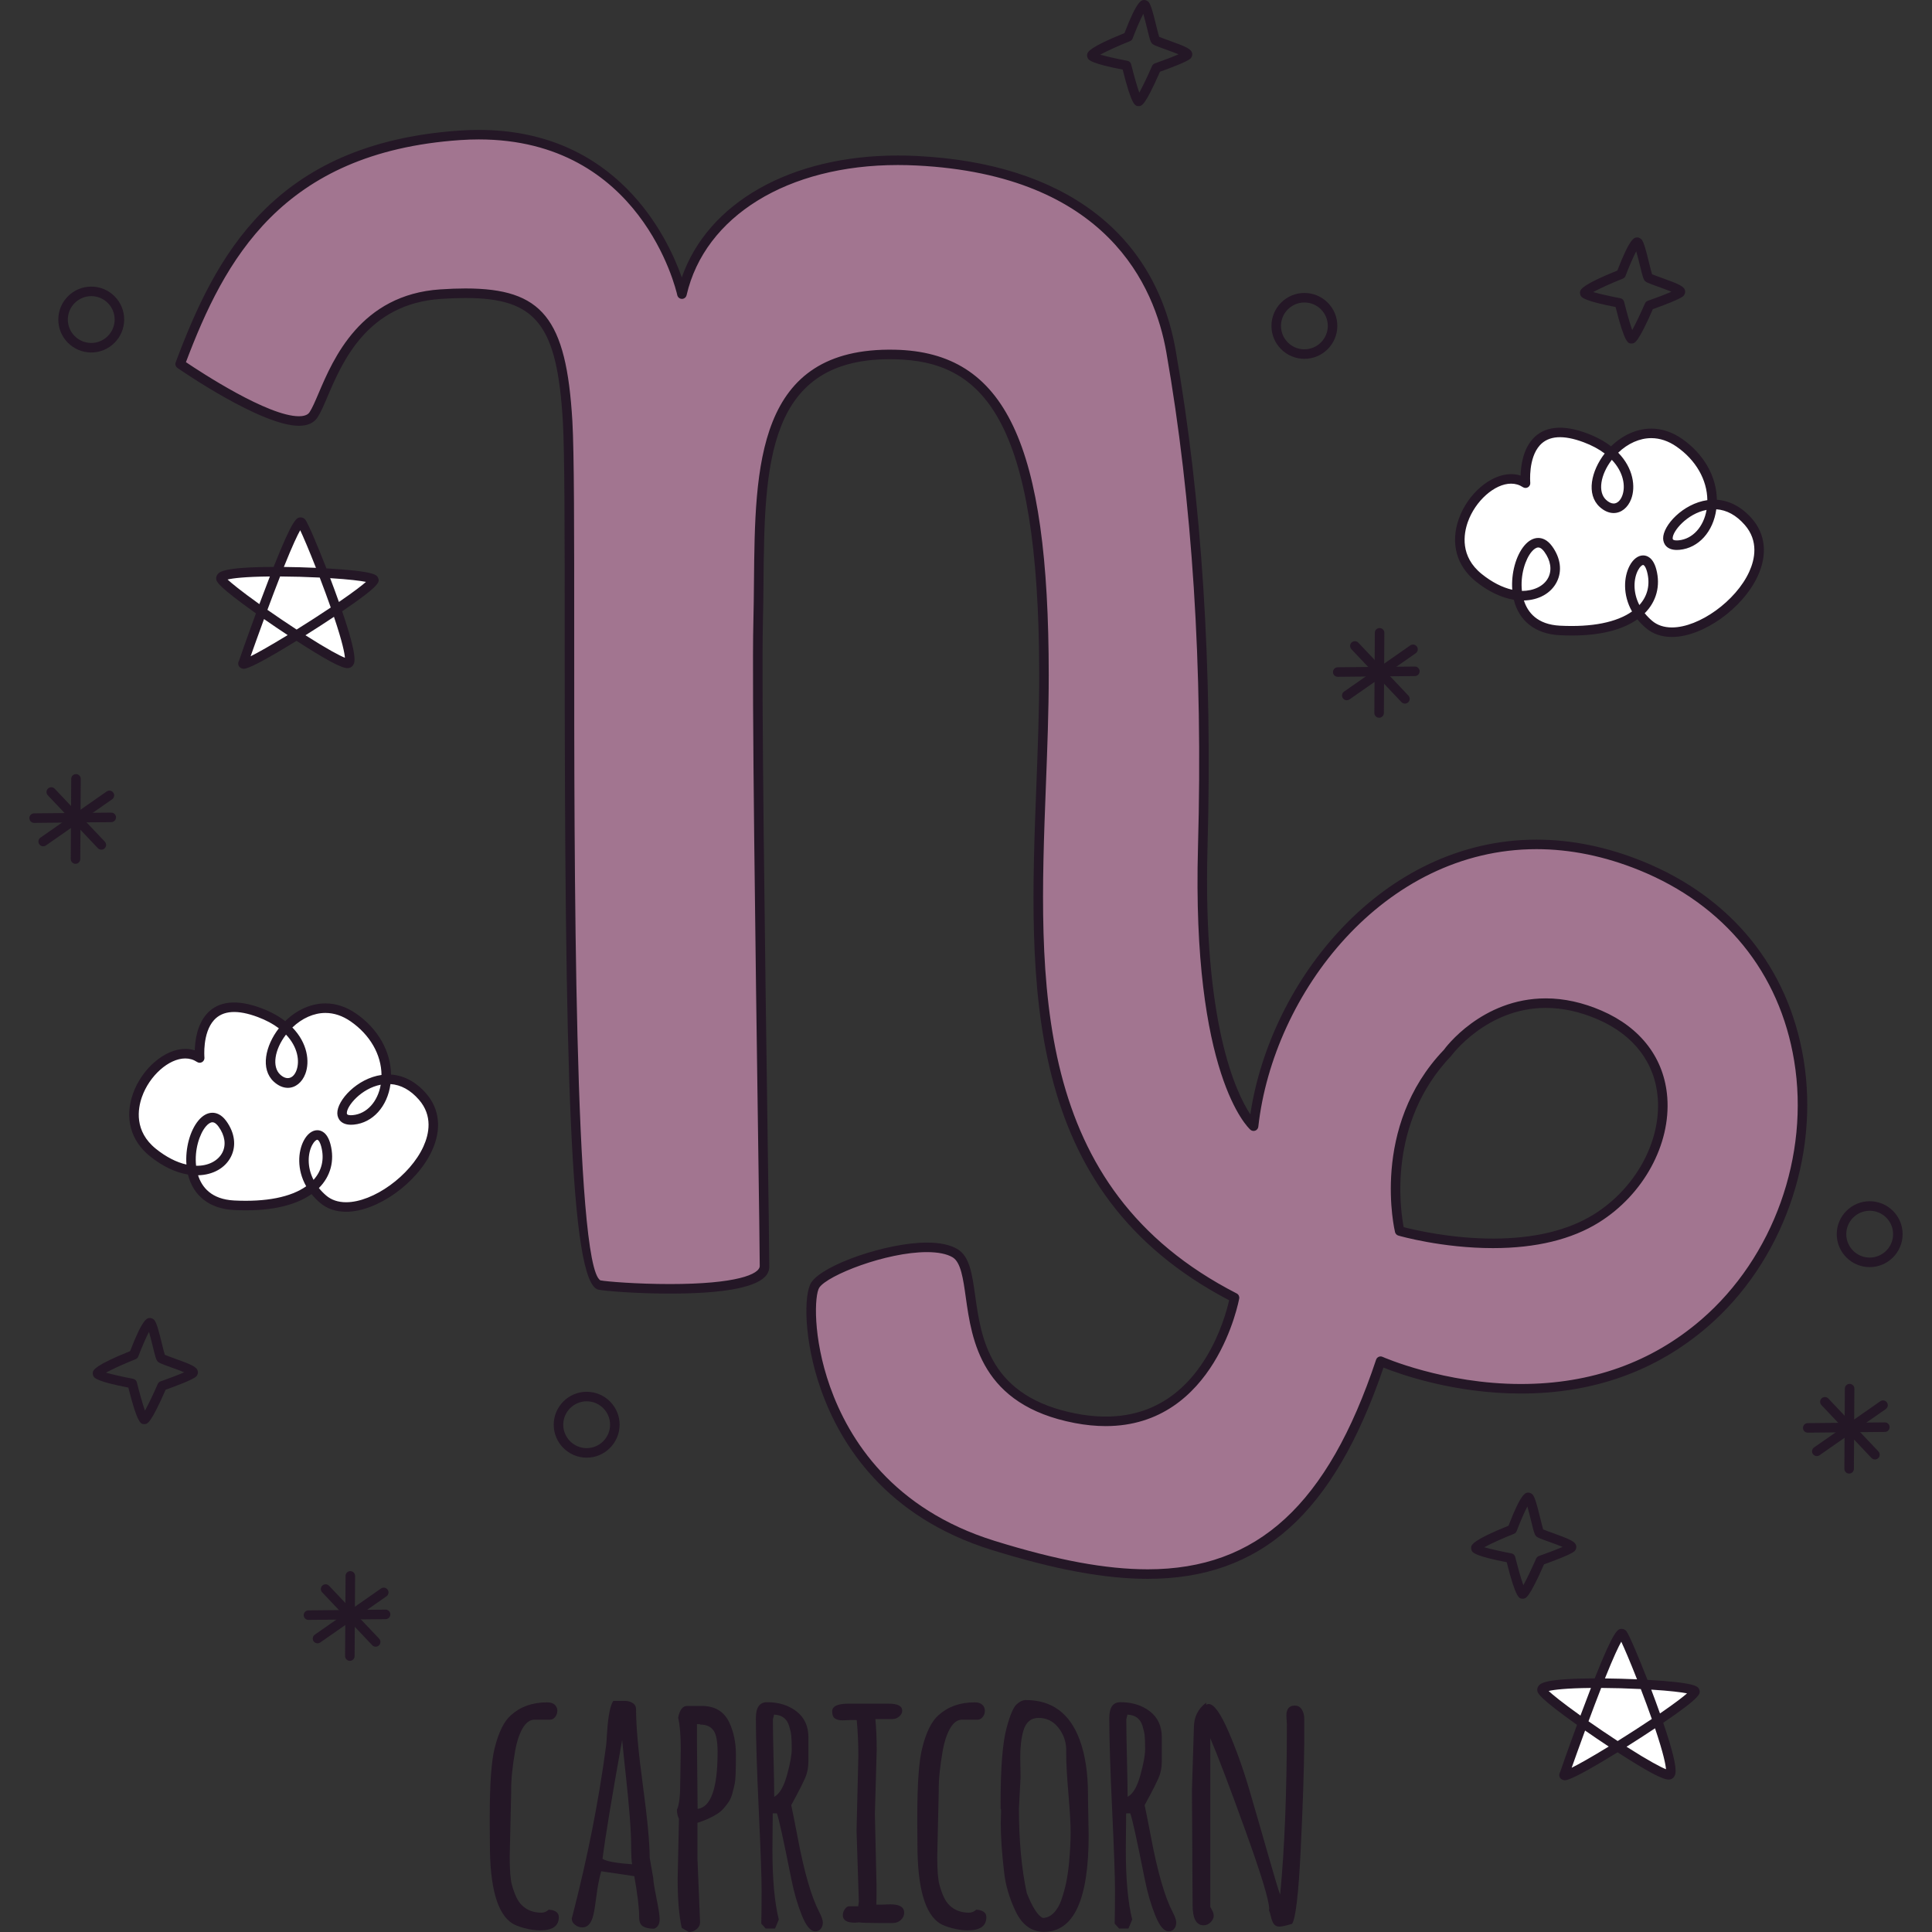 <?xml version="1.0" encoding="UTF-8"?>
<!-- Generator: Adobe Illustrator 25.2.3, SVG Export Plug-In . SVG Version: 6.00 Build 0)  -->
<svg xmlns="http://www.w3.org/2000/svg" xmlns:xlink="http://www.w3.org/1999/xlink" version="1.1" id="Capa_1" x="0px" y="0px" viewBox="0 0 512 512" style="enable-background:new 0 0 512 512;" xml:space="preserve" width="512" height="512">
<rect x="0" y="0" width="512" height="512" fill="#333333" stroke="none"/>
<g>
	<g>
		<path style="fill:#241726;" d="M129.829,488.837l-0.042-5.205v-2.128c0-8.731,0.431-14.804,1.299-18.216    c1.043-4.224,2.488-7.143,4.34-8.763c2.515-2.256,5.696-3.383,9.542-3.383c0.925,0,1.613,0.217,2.061,0.648    c0.446,0.434,0.671,0.957,0.671,1.563s-0.18,1.149-0.542,1.627c-0.36,0.476-0.816,0.73-1.366,0.757h-4.165    c-1.213,0-2.271,0.782-3.166,2.342c-0.868,1.563-1.504,3.472-1.908,5.728c-0.752,4.28-1.114,7.821-1.085,10.627v0.434    l-0.39,17.134c0,3.615,0.195,6.115,0.584,7.503c0.392,1.388,0.796,2.51,1.216,3.363c0.419,0.853,0.917,1.553,1.497,2.103    c1.329,1.272,3.035,1.908,5.119,1.908c0.693,0,1.329-0.259,1.908-0.779c0.693,0,1.314,0.158,1.864,0.476    c0.55,0.318,0.826,0.811,0.826,1.474c0,2.342-1.635,3.514-4.902,3.514c-1.331,0-2.727-0.195-4.187-0.584    c-1.46-0.392-2.552-0.819-3.274-1.28C131.796,507.157,129.829,500.202,129.829,488.837z"/>
		<path style="fill:#241726;" d="M172.167,492.262l0.954,5.466c0,0.722,0.281,2.488,0.846,5.291    c0.565,2.806,0.846,4.643,0.846,5.511v0.086c0,1.302-0.493,2.14-1.474,2.515c-1.245,0-2.212-0.202-2.907-0.607    c-0.693-0.404-1.041-1.186-1.041-2.342c0-2.515-0.434-6.174-1.302-10.975l-8.763-1.302c-0.55,1.968-0.969,4.123-1.258,6.465    c-0.288,2.342-0.565,4.049-0.824,5.116c-0.52,2.199-1.489,3.299-2.907,3.299c-0.693,0-1.336-0.224-1.931-0.673    c-0.592-0.449-0.888-1.021-0.888-1.714l0.217-0.782c3.989-15.413,6.953-30.422,8.891-45.026c0.057-0.404,0.145-1.59,0.261-3.558    c0.288-4.337,0.838-7.099,1.647-8.285h2.993c0.809,0,1.519,0.19,2.125,0.565c0.607,0.377,0.912,0.939,0.912,1.691    c0,4.512,0.599,11.207,1.8,20.083C171.565,481.968,172.167,488.359,172.167,492.262z M167.524,494.042    c-0.173-0.868-0.259-2.379-0.259-4.534c0-2.153-0.123-4.828-0.37-8.023s-0.599-6.911-1.063-11.15    c-0.464-4.236-0.779-7.308-0.954-9.217c-2.69,14.893-4.423,25.392-5.205,31.492C160.684,493.276,163.303,493.754,167.524,494.042z    "/>
		<path style="fill:#241726;" d="M180.279,471.918l0.128-8.457c0-3.615-0.232-6.361-0.693-8.243    c0.404-2.081,1.198-3.122,2.384-3.122h3.906c3.412,0,5.812,1.415,7.2,4.251c1.216,2.515,1.822,5.407,1.822,8.674    c0,4.137-0.101,6.675-0.303,7.614c-0.202,0.939-0.419,1.83-0.651,2.668c-0.232,0.838-0.513,1.516-0.846,2.039    c-0.333,0.52-0.759,1.09-1.28,1.711c-0.52,0.624-1.114,1.151-1.778,1.585c-1.474,0.954-3.255,1.763-5.336,2.429v9.5l0.693,16.831    c0,0.722-0.303,1.336-0.91,1.842S183.314,512,182.533,512l-1.864-1.085c-0.722-3.267-1.085-7.619-1.085-13.056l0.348-15.832    c-0.348-0.782-0.52-1.504-0.52-2.17v-0.303C179.988,478.398,180.279,475.853,180.279,471.918z M184.702,461.942l0.173,17.309    v0.128c3.528-0.461,5.294-5.464,5.294-15.009c0-2.803-0.348-4.712-1.043-5.725c-0.752-1.07-1.908-1.605-3.469-1.605    c0-0.086-0.318-0.131-0.954-0.131V461.942z"/>
		<path style="fill:#241726;" d="M204.785,480.55l-0.086,9.631c0,7.838,0.565,14.01,1.691,18.522l-0.999,2.387h-2.471l-1.171-1.302    c0.057-2.66,0.086-5.646,0.086-8.958s-0.254-10.388-0.759-21.234c-0.505-10.844-0.759-18.941-0.759-24.292    c0-2.803,0.984-4.206,2.949-4.206c3.094,0,5.698,0.809,7.809,2.429c2.111,1.62,3.166,3.933,3.166,6.941v6.246    c0,1.709-0.318,3.262-0.954,4.665c-0.636,1.403-1.373,2.877-2.212,4.423c-0.838,1.548-1.302,2.407-1.388,2.582    c0.318,1.445,0.883,4.28,1.691,8.502c1.736,9.224,3.659,15.862,5.77,19.91c0.607,1.156,0.91,2.061,0.91,2.712    c0,0.648-0.18,1.198-0.54,1.647c-0.362,0.449-0.846,0.673-1.455,0.673c-1.243,0-2.436-1.425-3.578-4.273    c-1.144-2.848-2.061-6.009-2.754-9.478c-2.113-10.612-3.4-16.456-3.861-17.526H204.785z M205.133,454.394l-0.303,1.257    c0,2.429,0.057,5.937,0.173,10.519c0.116,4.586,0.173,7.917,0.173,10.001c1.388-0.722,2.51-2.611,3.363-5.661    c0.853-3.052,1.28-5.387,1.28-7.005c0-1.62-0.044-2.813-0.131-3.58c-0.086-0.767-0.274-1.613-0.565-2.537    C208.546,455.479,207.214,454.481,205.133,454.394z"/>
		<path style="fill:#241726;" d="M231.854,480.767l0.434,18.87v2.646l-0.042,2.473h1.171l2.559-0.086    c2.429,0,3.642,0.737,3.642,2.212c0,0.752-0.296,1.396-0.888,1.931c-0.594,0.535-1.28,0.804-2.061,0.804h-3.903    c-2.69,0-4.411-0.059-5.163-0.175c-0.464,0.059-0.824,0.086-1.085,0.086c-2.111,0-3.166-0.663-3.166-1.995    c0-0.55,0.173-1.07,0.52-1.561c0.348-0.493,0.695-0.752,1.041-0.782h2.517l0.173-1.171l-0.607-18.87l0.476-19.78    c0-3.383-0.143-6.564-0.434-9.542h-1.691l-2.039,0.086c-0.865,0-1.546-0.168-2.037-0.501c-0.493-0.33-0.737-0.959-0.737-1.886    c0-1.359,1.46-2.039,4.379-2.039h10.585c2.399,0,3.6,0.624,3.6,1.867c0,0.55-0.259,1.055-0.779,1.519    c-0.523,0.461-1.114,0.693-1.78,0.693h-4.554c0.232,2.429,0.348,5.178,0.348,8.243L231.854,480.767z"/>
		<path style="fill:#241726;" d="M243.132,488.837l-0.042-5.205v-2.128c0-8.731,0.431-14.804,1.299-18.216    c1.043-4.224,2.488-7.143,4.34-8.763c2.515-2.256,5.696-3.383,9.542-3.383c0.925,0,1.613,0.217,2.061,0.648    c0.446,0.434,0.671,0.957,0.671,1.563s-0.18,1.149-0.542,1.627c-0.36,0.476-0.816,0.73-1.366,0.757h-4.165    c-1.213,0-2.271,0.782-3.166,2.342c-0.868,1.563-1.504,3.472-1.908,5.728c-0.752,4.28-1.114,7.821-1.085,10.627v0.434    l-0.39,17.134c0,3.615,0.195,6.115,0.584,7.503c0.392,1.388,0.796,2.51,1.216,3.363c0.419,0.853,0.917,1.553,1.497,2.103    c1.329,1.272,3.035,1.908,5.119,1.908c0.693,0,1.329-0.259,1.908-0.779c0.693,0,1.314,0.158,1.864,0.476    c0.55,0.318,0.826,0.811,0.826,1.474c0,2.342-1.635,3.514-4.902,3.514c-1.331,0-2.727-0.195-4.187-0.584    c-1.46-0.392-2.552-0.819-3.274-1.28C245.099,507.157,243.132,500.202,243.132,488.837z"/>
		<path style="fill:#241726;" d="M265.212,483.154l0.086-3.383c0-0.288-0.042-0.434-0.131-0.434v-1.605    c0-9.31,0.535-15.933,1.605-19.868c0.897-3.324,1.765-5.378,2.604-6.159c0.838-0.779,1.662-1.171,2.473-1.171    c6.882,0,11.623,3.472,14.227,10.413c1.504,3.989,2.256,8.906,2.256,14.747v0.651l0.173,10.062    c0,17.035-3.948,25.552-11.843,25.552c-3.267,0-5.767-1.807-7.503-5.424c-1.65-3.469-2.66-6.882-3.038-10.235    C265.515,491.237,265.212,486.855,265.212,483.154z M270.461,471.008l-0.434,8.198c0,8.588,0.693,16.079,2.081,22.47    c1.474,3.731,2.877,5.927,4.209,6.593c1.068,0,2.039-0.434,2.905-1.302c0.868-0.865,1.556-2.029,2.061-3.491    c0.505-1.46,0.932-2.998,1.28-4.618c0.318-1.59,0.565-3.299,0.737-5.119c0.288-3.154,0.434-5.841,0.434-8.07    c0-2.227-0.195-5.639-0.584-10.238c-0.392-4.596-0.587-8.023-0.587-10.279v-1.561c-0.059-2.17-0.767-4.1-2.125-5.792    s-3.094-2.537-5.205-2.537c-2.024,0-3.371,1.142-4.034,3.427c-0.55,1.908-0.824,4.266-0.824,7.069L270.461,471.008z"/>
		<path style="fill:#241726;" d="M298.439,480.55l-0.089,9.631c0,7.838,0.565,14.01,1.694,18.522l-0.999,2.387h-2.473l-1.171-1.302    c0.059-2.66,0.086-5.646,0.086-8.958s-0.251-10.388-0.759-21.234c-0.505-10.844-0.757-18.941-0.757-24.292    c0-2.803,0.981-4.206,2.949-4.206c3.094,0,5.696,0.809,7.809,2.429c2.111,1.62,3.166,3.933,3.166,6.941v6.246    c0,1.709-0.318,3.262-0.954,4.665c-0.636,1.403-1.373,2.877-2.212,4.423c-0.841,1.548-1.302,2.407-1.388,2.582    c0.318,1.445,0.88,4.28,1.691,8.502c1.733,9.224,3.657,15.862,5.77,19.91c0.607,1.156,0.91,2.061,0.91,2.712    c0,0.648-0.18,1.198-0.542,1.647s-0.846,0.673-1.452,0.673c-1.245,0-2.436-1.425-3.58-4.273c-1.142-2.848-2.059-6.009-2.754-9.478    c-2.111-10.612-3.398-16.456-3.861-17.526H298.439z M298.785,454.394l-0.303,1.257c0,2.429,0.059,5.937,0.175,10.519    c0.113,4.586,0.173,7.917,0.173,10.001c1.388-0.722,2.508-2.611,3.361-5.661c0.853-3.052,1.28-5.387,1.28-7.005    c0-1.62-0.042-2.813-0.128-3.58c-0.089-0.767-0.276-1.613-0.565-2.537C302.197,455.479,300.868,454.481,298.785,454.394z"/>
		<path style="fill:#241726;" d="M315.877,474.349l0.52-16.572c0-2.747,1.085-4.929,3.255-6.549v0.562    c0.229-0.143,0.446-0.215,0.651-0.215c1.388,0,3.122,2.392,5.205,7.178c2.081,4.786,3.96,10.043,5.639,15.768    c1.677,5.725,3.346,11.502,5.01,17.329c1.662,5.829,2.695,9.249,3.102,10.26c1.184-12.407,1.778-27.428,1.778-45.07l-0.131-2.384    c0-1.765,0.737-2.648,2.212-2.648c0.838,0,1.47,0.348,1.889,1.043c0.419,0.693,0.629,1.504,0.629,2.429v6.724    c-0.059,6.968-0.37,16.273-0.932,27.914c-0.565,11.638-1.324,18.212-2.278,19.713c-1.62,0.493-2.739,0.74-3.363,0.74    c-0.621,0-1.097-0.212-1.43-0.631c-0.333-0.417-0.602-1.063-0.804-1.928c-0.202-0.868-0.375-1.447-0.52-1.736l0.044-0.39    c0-2.199-2.125-9.182-6.376-20.953c-4.251-11.769-7.33-19.866-9.239-24.292v44.723c0.057,0.116,0.173,0.321,0.345,0.609    c0.377,0.636,0.565,1.228,0.565,1.778c0,0.55-0.269,1.1-0.801,1.65c-0.538,0.547-1.166,0.824-1.889,0.824    c-1.938,0-2.905-1.807-2.905-5.422L315.877,474.349z"/>
	</g>
	<g>
		<g>
			<path style="fill:#A27590;" d="M434.889,229.44c-53.864-21.882-97.628,23.565-102.678,69.013c0,0-15.149-13.466-13.466-74.063     c1.683-60.597-3.631-103.947-8.417-131.293C304.438,59.434,276.665,44.284,243,42.601c-33.665-1.683-57.23,13.466-62.28,35.348     c0,0-10.099-45.447-58.913-42.081c-48.814,3.367-63.963,33.665-74.063,60.597c0,0,30.298,21.041,35.348,13.466     c3.962-5.942,8.417-30.298,33.665-31.982c25.249-1.683,31.981,5.05,33.665,33.665c1.726,29.346-2.656,226.706,8.416,228.92     c4.208,0.842,43.764,3.366,43.764-5.05c0-11.292-2.301-146.756-1.683-170.849c0.841-32.823-3.366-71.538,36.189-70.696     c28.658,0.61,39.556,24.407,39.556,85.003s-15.149,131.293,50.497,164.957c0,0-6.733,38.715-42.081,31.981     c-35.348-6.733-23.565-38.714-31.981-43.764c-8.417-5.05-33.665,3.366-37.031,8.416c-3.366,5.05-1.683,53.864,47.131,69.013     c48.814,15.149,82.478,11.783,102.677-48.814c0,0,48.814,21.882,85.845-10.099C488.753,318.652,488.753,251.323,434.889,229.44z      M423.107,322.86c-20.199,12.624-52.181,3.367-52.181,3.367s-6.733-26.932,12.624-47.131c0,0,15.149-21.04,40.398-10.099     C449.197,279.938,443.305,310.236,423.107,322.86z"/>
		</g>
		<g>
			<path style="fill:#241726;" d="M304.179,418.406c-11.388,0-24.529-2.431-41.356-7.653c-28.034-8.699-40.071-27.872-45.234-42.422     c-4.64-13.085-4.626-25.416-2.572-28.496c3.151-4.727,20.039-10.536,30.625-10.536c3.458,0,6.185,0.584,8.106,1.736     c3.22,1.933,3.869,6.544,4.69,12.383c1.593,11.32,3.774,26.824,26.878,31.225c14.926,2.843,26.576-2.263,34.321-14.949     c3.877-6.354,5.572-12.794,6.094-15.112c-55.189-28.873-53.1-83.641-51.077-136.613c0.367-9.609,0.747-19.545,0.747-29.024     c0-68.825-15.319-83.254-38.322-83.742c-34.174-0.745-34.452,28.333-34.746,59.107c-0.033,3.484-0.067,6.953-0.153,10.358     c-0.438,17.07,0.605,91.082,1.229,135.304c0.264,18.707,0.454,32.224,0.454,35.513c0,1.812,0,7.328-26.325,7.328     c-9.023,0-17.132-0.678-18.949-1.04c-7.567-1.514-8.949-59.47-8.944-173.069c0.001-27.233,0.001-48.744-0.485-57.016     c-1.511-25.683-7.063-32.717-25.824-32.717c-1.973,0-4.098,0.079-6.497,0.239C97.277,80.512,90.7,95.947,86.77,105.171     c-1.001,2.35-1.793,4.206-2.628,5.459c-0.976,1.465-2.635,2.207-4.926,2.207c-9.993,0-31.291-14.71-32.192-15.334     c-0.475-0.33-0.665-0.939-0.462-1.482c10.473-27.926,25.781-58.008,75.159-61.413c1.742-0.121,3.482-0.18,5.168-0.18     c36.501,0,49.974,28.262,53.796,39.093c6.877-19.77,28.803-32.31,57.264-32.31c1.677,0,3.383,0.044,5.114,0.131     c38.703,1.933,63.033,20.236,68.51,51.54c6.922,39.552,9.76,83.811,8.435,131.544c-1.294,46.609,7.517,65.114,11.34,70.891     c5.326-35.58,35.1-72.804,75.837-72.804c9.293,0,18.775,1.938,28.179,5.76c23.47,9.532,38.598,28.153,42.597,52.433     c4.287,26.025-5.69,53.848-25.415,70.883c-13.607,11.751-30.253,17.711-49.47,17.711h-0.001c-17.834,0-32.166-5.161-36.435-6.877     C353.445,401.127,334.142,418.406,304.179,418.406z M245.643,331.824c-10.812,0-26.33,6.12-28.524,9.411     c-1.261,1.891-1.812,13.105,2.852,26.25c4.968,14.008,16.567,32.466,43.603,40.856c16.577,5.146,29.48,7.54,40.606,7.54     c29.035,0,47.694-17.132,60.499-55.547c0.112-0.338,0.362-0.611,0.689-0.757s0.698-0.141,1.023,0.005     c0.161,0.072,16.315,7.192,36.683,7.192c18.595,0,34.685-5.75,47.822-17.095c19.075-16.476,28.72-43.389,24.573-68.563     c-3.851-23.38-18.431-41.315-41.055-50.507c-9.102-3.696-18.263-5.572-27.23-5.572c-40.485,0-69.787,38.181-73.718,73.556     c-0.053,0.468-0.361,0.868-0.803,1.038c-0.439,0.168-0.938,0.076-1.291-0.234c-0.637-0.567-15.57-14.552-13.89-75.041     c1.322-47.565-1.504-91.654-8.398-131.041c-3.041-17.388-15.68-46.932-66.148-49.454c-1.689-0.084-3.352-0.126-4.988-0.126     c-29.181,0-51.163,13.542-55.998,34.497c-0.132,0.572-0.642,0.979-1.23,0.979c0,0-0.002,0-0.005,0     c-0.589-0.002-1.098-0.412-1.227-0.989c-0.377-1.684-9.726-41.271-52.6-41.271c-1.629,0-3.309,0.059-4.995,0.175     c-47.339,3.265-62.427,31.926-72.618,58.851c4.004,2.697,21.758,14.333,29.941,14.333c2.103,0,2.647-0.814,2.826-1.082     c0.705-1.058,1.494-2.907,2.407-5.05c3.883-9.116,11.114-26.084,32.225-27.49c2.456-0.163,4.635-0.244,6.665-0.244     c20.385,0,26.743,7.873,28.344,35.094c0.491,8.346,0.491,29.889,0.489,57.164c-0.002,58.343-0.007,166.939,6.962,170.608     c1.636,0.321,9.675,0.976,18.406,0.976c17.567,0,23.8-2.587,23.8-4.803c0-3.272-0.19-16.779-0.454-35.476     c-0.624-44.242-1.668-118.286-1.229-135.405c0.088-3.393,0.12-6.85,0.153-10.316c0.292-30.656,0.51-62.377,37.325-61.61     c29.355,0.624,40.792,24.812,40.792,86.267c0,9.527-0.381,19.486-0.748,29.12c-2.005,52.455-4.077,106.695,50.559,134.712     c0.492,0.254,0.763,0.796,0.668,1.341c-0.059,0.338-6.222,33.812-35.381,33.814c-2.611,0-5.363-0.271-8.181-0.809     c-24.88-4.739-27.302-21.959-28.905-33.356c-0.698-4.966-1.302-9.256-3.489-10.568     C250.948,332.3,248.594,331.824,245.643,331.824z M395.647,330.764c-13.44,0-24.605-3.188-25.073-3.324     c-0.432-0.126-0.764-0.471-0.873-0.907c-0.069-0.276-6.676-27.845,12.939-48.31c0.292-0.427,10.003-13.643,27.014-13.643     c4.83,0,9.808,1.097,14.797,3.257c10.445,4.527,16.622,12.698,17.395,23.005c0.933,12.454-6.328,25.752-18.07,33.089     C416.523,328.466,407.06,330.764,395.647,330.764z M371.998,325.208c2.681,0.698,12.481,3.03,23.65,3.03     c10.932,0,19.945-2.17,26.79-6.448c10.969-6.855,17.755-19.217,16.891-30.759c-0.7-9.328-6.339-16.742-15.881-20.877     c-4.67-2.024-9.31-3.05-13.793-3.05c-15.731,0-24.987,12.602-25.078,12.728C367.565,297.598,371.142,320.864,371.998,325.208z"/>
		</g>
	</g>
	<g>
		<path style="fill:#241726;" d="M345.683,95.094c-0.002,0-0.041,0-0.043,0c-2.331-0.01-4.52-0.927-6.162-2.584    c-1.642-1.654-2.54-3.851-2.53-6.181c0.02-4.793,3.934-8.692,8.725-8.692c2.374,0.01,4.563,0.927,6.204,2.584    c1.642,1.654,2.54,3.851,2.53,6.181C354.387,91.196,350.473,95.094,345.683,95.094z M345.705,80.162    c-3.436,0-6.217,2.771-6.232,6.177c-0.007,1.657,0.631,3.218,1.797,4.394c1.168,1.179,2.723,1.83,4.38,1.837l0,0h0.032    c3.404,0,6.184-2.771,6.199-6.177c0.007-1.657-0.631-3.218-1.797-4.394C348.917,80.82,347.362,80.169,345.705,80.162z"/>
	</g>
	<g>
		<path style="fill:#241726;" d="M24.179,93.412c-0.002,0-0.036,0-0.037,0c-4.814-0.022-8.712-3.957-8.693-8.768    c0.021-4.793,3.938-8.692,8.73-8.692c2.37,0.01,4.557,0.927,6.199,2.584c1.642,1.654,2.541,3.851,2.531,6.181    C32.888,89.512,28.971,93.412,24.179,93.412z M24.206,78.478c-3.433,0-6.217,2.771-6.232,6.177    c-0.015,3.42,2.758,6.216,6.179,6.233h0.026l0,0c3.406,0,6.19-2.771,6.205-6.179c0.007-1.657-0.632-3.218-1.799-4.394    C27.418,79.136,25.863,78.485,24.206,78.478z"/>
	</g>
	<g>
		<path style="fill:#241726;" d="M155.472,386.296c-0.002,0-0.036,0-0.037,0c-4.814-0.022-8.712-3.957-8.693-8.768    c0.021-4.793,3.938-8.692,8.73-8.692c2.37,0.01,4.557,0.927,6.199,2.584c1.642,1.654,2.541,3.851,2.531,6.181    C164.181,382.395,160.264,386.296,155.472,386.296z M155.499,371.361c-3.433,0-6.217,2.771-6.232,6.177    c-0.015,3.42,2.758,6.216,6.179,6.233h0.026l0,0c3.406,0,6.19-2.771,6.205-6.179c0.007-1.657-0.632-3.218-1.799-4.394    C158.71,372.019,157.156,371.368,155.499,371.361z"/>
	</g>
	<g>
		<path style="fill:#241726;" d="M495.485,335.799c-0.002,0-0.036,0-0.036,0c-4.815-0.022-8.714-3.957-8.693-8.768    c0.02-4.793,3.935-8.692,8.728-8.692c2.37,0.01,4.558,0.927,6.2,2.584c1.642,1.654,2.54,3.851,2.53,6.181    C504.195,331.898,500.279,335.799,495.485,335.799z M495.512,320.864c-3.433,0-6.216,2.771-6.231,6.177    c-0.015,3.42,2.755,6.216,6.178,6.233h0.026l0,0c3.408,0,6.19-2.771,6.205-6.179c0.007-1.657-0.631-3.218-1.797-4.394    C498.725,321.522,497.169,320.871,495.512,320.864z"/>
	</g>
	<g>
		<g>
			<path style="fill:#FFFFFF;" d="M404.28,128.05c0,0-1.799-18.656,15.867-12.024c17.665,6.632,11.248,23.432,4.636,17.376     c-6.612-6.056,6.863-25.343,20.235-16.079c13.372,9.264,9.718,26.208-0.028,27.127c-9.746,0.92,6.566-19.647,18.333-6.184     c11.767,13.464-15.747,36.303-26.355,27.183c-10.608-9.12-1.576-22.928,0.742-14.24c2.318,8.688-5.036,16.872-24.38,15.863     s-9.495-30.479-3.032-21.576c6.463,8.904-5.11,18.296-18.408,7.608C378.592,142.417,394.905,121.85,404.28,128.05z"/>
		</g>
		<g>
			<path style="fill:#241726;" d="M443.086,168.805c-2.755,0-5.09-0.806-6.942-2.399c-0.825-0.71-1.568-1.472-2.218-2.276     c-4.573,3.203-11.571,4.685-20.662,4.202c-6.347-0.33-10.704-3.736-12.088-9.392c-3.324-0.542-6.788-2.207-10.076-4.85     c-5.121-4.115-6.763-10.151-4.508-16.557c2.347-6.665,8.436-11.887,13.861-11.887c0.878,0,1.72,0.128,2.52,0.385     c0.07-2.557,0.614-6.842,3.24-9.732c3.036-3.348,7.933-3.876,14.379-1.452c2.446,0.917,4.578,2.074,6.354,3.442     c3.061-3.003,6.885-4.705,10.649-4.705c2.817,0,5.558,0.91,8.143,2.7c5.78,4.004,9.166,9.966,9.251,16.16     c3.425,0.229,6.62,1.943,9.285,4.991c3.591,4.11,4.158,9.478,1.599,15.115C461.939,161.209,451.292,168.805,443.086,168.805z      M435.866,162.515c0.56,0.695,1.204,1.359,1.924,1.977c1.38,1.186,3.161,1.788,5.295,1.788c7.211,0,16.975-7.042,20.486-14.774     c1.504-3.314,2.517-8.156-1.201-12.41c-2.236-2.559-4.767-3.945-7.533-4.132c-0.799,5.918-4.676,10.265-9.732,10.743     c-0.255,0.025-0.498,0.035-0.725,0.035h-0.001c-2.627,0-3.597-1.561-3.632-3.02c-0.079-3.445,5.248-9.266,11.716-10.178     c-0.053-5.4-3.046-10.637-8.165-14.183c-2.156-1.494-4.411-2.251-6.705-2.251c-3.053,0-6.188,1.393-8.754,3.859     c4.012,4.11,4.663,9.034,3.441,12.277c-0.863,2.291-2.642,3.713-4.644,3.716c-0.001,0-0.001,0-0.001,0     c-1.262,0-2.543-0.562-3.705-1.625c-3.653-3.348-2.227-9.577,1.329-14.158c-1.548-1.166-3.411-2.162-5.556-2.969     c-5.38-2.019-9.283-1.78-11.617,0.782c-3.122,3.427-2.556,9.875-2.55,9.939c0.046,0.486-0.19,0.952-0.608,1.203     c-0.415,0.252-0.939,0.239-1.345-0.03c-0.936-0.619-1.99-0.932-3.131-0.932c-4.348,0-9.498,4.576-11.479,10.201     c-1.103,3.136-2.09,9.091,3.708,13.751c2.673,2.148,5.436,3.568,8.083,4.165c-0.312-4.283,0.925-8.973,3.184-11.677     c1.118-1.341,2.4-2.049,3.71-2.049c0.943,0,2.345,0.382,3.662,2.194c2.263,3.119,2.712,6.576,1.23,9.483     c-1.521,2.983-4.759,4.798-8.701,4.892c1,3.151,3.511,6.366,9.546,6.682c8.523,0.434,15.02-0.883,19.107-3.765     c-2.516-4.431-2.183-9.199-0.632-12.126c0.92-1.736,2.224-2.732,3.578-2.732c0.933,0,2.625,0.481,3.483,3.696     C440.09,155.237,438.974,159.414,435.866,162.515z M435.446,149.714c-0.235,0-0.81,0.377-1.348,1.391     c-1.169,2.204-1.428,5.782,0.351,9.241c2.199-2.419,2.924-5.496,2.04-8.81C436.093,150.049,435.59,149.714,435.446,149.714z      M403.326,156.608c3.112-0.015,5.829-1.267,6.975-3.516c1.034-2.032,0.661-4.529-1.026-6.852     c-0.381-0.528-0.971-1.154-1.617-1.154c-0.529,0-1.158,0.404-1.772,1.142C404.231,148.21,402.858,152.406,403.326,156.608z      M452.258,135.132c-5.187,0.996-9.028,5.669-8.985,7.53c0.005,0.207,0.012,0.555,1.107,0.555h0.001     c0.152,0,0.316-0.007,0.488-0.025C448.587,142.842,451.482,139.609,452.258,135.132z M427.151,121.854     c-3.052,3.967-3.769,8.553-1.515,10.62c0.687,0.629,1.378,0.962,1.998,0.962l0,0c0.939,0,1.793-0.779,2.283-2.081     C430.839,128.908,430.285,125.141,427.151,121.854z"/>
		</g>
	</g>
	<g>
		<g>
			<path style="fill:#FFFFFF;" d="M52.921,280.376c0,0-1.799-18.656,15.867-12.024s11.248,23.432,4.636,17.376     s6.863-25.343,20.235-16.079c13.372,9.264,9.718,26.208-0.028,27.127s6.566-19.647,18.333-6.184s-15.747,36.303-26.355,27.183     s-1.576-22.927,0.742-14.24c2.318,8.688-5.036,16.872-24.38,15.863c-19.344-1.008-9.495-30.479-3.032-21.576     c6.463,8.904-5.11,18.296-18.408,7.608S43.546,274.176,52.921,280.376z"/>
		</g>
		<g>
			<path style="fill:#241726;" d="M91.726,321.13c-2.755,0-5.09-0.806-6.942-2.399c-0.825-0.708-1.567-1.47-2.217-2.273     c-4.573,3.203-11.568,4.685-20.662,4.202c-6.347-0.33-10.705-3.738-12.088-9.394c-3.324-0.542-6.788-2.207-10.077-4.85     c-5.12-4.115-6.762-10.149-4.507-16.555c2.347-6.667,8.435-11.89,13.861-11.89c0.878,0,1.719,0.128,2.519,0.385     c0.07-2.557,0.615-6.842,3.24-9.732c3.039-3.351,7.936-3.876,14.38-1.452c2.446,0.917,4.578,2.074,6.354,3.442     c3.061-3.001,6.885-4.702,10.649-4.702c2.817,0,5.556,0.91,8.142,2.7c5.778,4.004,9.166,9.966,9.252,16.16     c3.425,0.229,6.62,1.943,9.285,4.991c3.591,4.108,4.158,9.476,1.599,15.112C110.582,313.533,99.934,321.13,91.726,321.13z      M84.508,314.843c0.56,0.695,1.203,1.356,1.922,1.975c1.381,1.186,3.162,1.788,5.296,1.788c7.212,0,16.977-7.044,20.489-14.777     c1.503-3.311,2.515-8.152-1.202-12.405c-2.236-2.559-4.767-3.948-7.533-4.132c-0.798,5.918-4.675,10.265-9.732,10.743     c-0.255,0.025-0.498,0.035-0.725,0.035h-0.001c-2.626,0-3.597-1.561-3.631-3.02c-0.079-3.445,5.247-9.266,11.714-10.181     c-0.054-5.397-3.048-10.634-8.166-14.18c-2.155-1.494-4.411-2.251-6.704-2.251c-3.053,0-6.188,1.393-8.754,3.856     c4.012,4.11,4.663,9.034,3.441,12.277c-0.863,2.291-2.643,3.716-4.645,3.716h-0.001c-1.262,0-2.543-0.562-3.705-1.625     c-3.653-3.348-2.227-9.577,1.33-14.155c-1.548-1.169-3.412-2.165-5.556-2.971c-5.385-2.022-9.285-1.778-11.618,0.782     c-3.122,3.427-2.556,9.875-2.55,9.939c0.046,0.486-0.19,0.952-0.607,1.203c-0.419,0.251-0.941,0.242-1.346-0.03     c-0.936-0.619-1.989-0.932-3.13-0.932c-4.349,0-9.499,4.576-11.479,10.203c-1.105,3.134-2.09,9.089,3.708,13.749     c2.673,2.148,5.436,3.57,8.083,4.167c-0.313-4.285,0.923-8.973,3.183-11.68c1.118-1.339,2.4-2.047,3.71-2.047     c0.944,0,2.346,0.38,3.663,2.194c2.263,3.119,2.712,6.576,1.229,9.483c-1.521,2.983-4.758,4.798-8.7,4.892     c1,3.151,3.511,6.366,9.546,6.682c8.526,0.429,15.02-0.885,19.107-3.765c-2.517-4.431-2.186-9.199-0.634-12.126     c0.92-1.736,2.225-2.732,3.579-2.732c0.932,0,2.625,0.481,3.482,3.694C88.732,307.564,87.616,311.741,84.508,314.843z      M84.088,302.041c-0.237,0-0.811,0.377-1.349,1.391c-1.169,2.204-1.428,5.782,0.351,9.241c2.199-2.419,2.924-5.496,2.04-8.812     C84.734,302.374,84.232,302.041,84.088,302.041z M51.966,308.932c3.129,0.099,5.828-1.265,6.975-3.514     c1.036-2.032,0.662-4.529-1.024-6.852c-0.382-0.528-0.973-1.154-1.619-1.154c-0.529,0-1.158,0.404-1.772,1.139     C52.871,300.537,51.499,304.733,51.966,308.932z M100.9,287.459c-5.185,0.994-9.028,5.669-8.985,7.53     c0.005,0.207,0.012,0.555,1.107,0.555c0,0,0,0,0.001,0c0.152,0,0.316-0.007,0.488-0.025     C97.23,295.169,100.123,291.937,100.9,287.459z M75.793,274.179c-3.054,3.967-3.771,8.553-1.516,10.617     c1.722,1.583,3.467,1.048,4.283-1.117C79.481,281.233,78.926,277.465,75.793,274.179z"/>
		</g>
	</g>
	<g>
		<path style="fill:#241726;" d="M403.533,423.678c-0.928,0-1.806,0-4.238-9.68c-8.198-1.578-8.894-2.513-9.161-2.87    c-0.234-0.316-0.335-0.89-0.228-1.267c0.149-0.528,0.494-1.751,9.866-5.528c3.367-8.778,4.513-8.778,5.277-8.778    c0.398,0,0.944,0.284,1.184,0.604c0.605,0.811,1.15,2.914,1.977,6.278c0.259,1.048,0.57,2.313,0.75,2.875    c0.493,0.219,1.569,0.604,2.462,0.925c4.831,1.733,6.078,2.323,6.305,3.482c0.086,0.436-0.136,1.07-0.466,1.368    c-0.981,0.878-5.633,2.606-8.079,3.477c-3.97,9.032-4.823,9.074-5.576,9.113C403.582,423.678,403.555,423.678,403.533,423.678z     M393.357,410.04c1.642,0.471,4.61,1.144,7.199,1.627c0.487,0.089,0.875,0.456,0.994,0.937c0.662,2.685,1.527,5.743,2.154,7.501    c0.909-1.637,2.275-4.515,3.383-7.057c0.141-0.321,0.408-0.57,0.738-0.685c2.212-0.779,4.708-1.733,6.276-2.416    c-1.095-0.459-2.572-0.989-3.532-1.334c-2.748-0.984-3.266-1.198-3.622-1.674c-0.312-0.422-0.504-1.115-1.188-3.898    c-0.255-1.036-0.645-2.621-0.994-3.817c-0.815,1.563-1.948,4.194-2.829,6.522c-0.126,0.333-0.385,0.594-0.714,0.727    C398.347,407.619,395.084,409.079,393.357,410.04z"/>
	</g>
	<g>
		<path style="fill:#241726;" d="M301.756,28.121c-0.928,0-1.807,0-4.238-9.678c-8.196-1.578-8.894-2.51-9.161-2.87    c-0.234-0.316-0.335-0.89-0.228-1.27c0.149-0.528,0.497-1.751,9.866-5.528C301.36,0,302.506,0,303.271,0    c0.399,0,0.946,0.284,1.184,0.604c0.604,0.811,1.15,2.912,1.977,6.275c0.258,1.048,0.57,2.315,0.75,2.875    c0.494,0.219,1.574,0.609,2.471,0.93c4.825,1.728,6.069,2.318,6.296,3.477c0.086,0.436-0.136,1.073-0.466,1.368    c-0.98,0.88-5.633,2.609-8.079,3.479c-3.969,9.029-4.822,9.074-5.576,9.111C301.805,28.121,301.777,28.121,301.756,28.121z     M291.577,14.486c1.642,0.471,4.611,1.144,7.201,1.627c0.487,0.089,0.875,0.456,0.994,0.937c0.662,2.685,1.527,5.743,2.154,7.501    c0.907-1.64,2.275-4.515,3.383-7.057c0.141-0.321,0.408-0.57,0.738-0.685c2.212-0.779,4.709-1.733,6.278-2.419    c-1.092-0.459-2.567-0.986-3.525-1.329c-2.757-0.989-3.276-1.203-3.632-1.682c-0.311-0.417-0.503-1.11-1.188-3.896    c-0.254-1.036-0.644-2.621-0.992-3.817c-0.815,1.563-1.948,4.194-2.829,6.522c-0.126,0.333-0.385,0.594-0.714,0.727    C296.569,12.062,293.305,13.524,291.577,14.486z"/>
	</g>
	<g>
		<path style="fill:#241726;" d="M38.25,377.404c-0.928,0-1.806,0-4.239-9.68c-8.198-1.578-8.894-2.513-9.161-2.87    c-0.234-0.316-0.335-0.89-0.228-1.267c0.149-0.528,0.494-1.751,9.866-5.528c3.366-8.778,4.513-8.778,5.277-8.778    c0.399,0,0.946,0.284,1.184,0.604c0.604,0.811,1.15,2.912,1.977,6.275c0.258,1.048,0.57,2.315,0.75,2.875    c0.494,0.219,1.574,0.609,2.471,0.93c4.825,1.728,6.069,2.318,6.296,3.477c0.086,0.436-0.136,1.073-0.466,1.368    c-0.98,0.88-5.633,2.609-8.079,3.479c-3.969,9.032-4.822,9.076-5.576,9.113C38.299,377.404,38.272,377.404,38.25,377.404z     M28.074,363.767c1.642,0.471,4.61,1.144,7.199,1.627c0.487,0.089,0.875,0.456,0.994,0.937c0.662,2.685,1.529,5.743,2.154,7.503    c0.909-1.64,2.275-4.517,3.383-7.059c0.141-0.321,0.408-0.57,0.738-0.685c2.212-0.779,4.709-1.733,6.278-2.419    c-1.092-0.459-2.567-0.986-3.525-1.329c-2.757-0.989-3.276-1.203-3.632-1.682c-0.311-0.417-0.503-1.11-1.188-3.898    c-0.254-1.033-0.644-2.616-0.992-3.812c-0.815,1.561-1.948,4.192-2.829,6.522c-0.126,0.333-0.385,0.594-0.714,0.727    C33.064,361.345,29.801,362.805,28.074,363.767z"/>
	</g>
	<g>
		<path style="fill:#241726;" d="M432.382,91.04c-0.928,0-1.806,0-4.239-9.68c-8.198-1.578-8.894-2.513-9.161-2.87    c-0.234-0.316-0.335-0.89-0.228-1.267c0.149-0.528,0.494-1.751,9.866-5.528c3.367-8.778,4.513-8.778,5.277-8.778    c0.398,0,0.944,0.284,1.184,0.604c0.605,0.811,1.15,2.914,1.977,6.278c0.259,1.048,0.57,2.313,0.75,2.875    c0.494,0.219,1.571,0.607,2.466,0.927c4.83,1.731,6.075,2.32,6.302,3.479c0.085,0.436-0.137,1.07-0.469,1.368    c-0.979,0.878-5.632,2.606-8.078,3.477c-3.969,9.032-4.822,9.076-5.576,9.113C432.432,91.04,432.405,91.04,432.382,91.04z     M422.207,77.403c1.642,0.471,4.61,1.144,7.199,1.627c0.487,0.089,0.875,0.456,0.994,0.937c0.662,2.685,1.527,5.743,2.154,7.503    c0.909-1.64,2.275-4.517,3.383-7.059c0.141-0.321,0.408-0.57,0.738-0.685c2.212-0.777,4.708-1.733,6.276-2.416    c-1.095-0.461-2.569-0.989-3.528-1.331c-2.75-0.986-3.27-1.201-3.626-1.677c-0.312-0.422-0.504-1.114-1.188-3.898    c-0.255-1.036-0.645-2.621-0.994-3.817c-0.815,1.563-1.948,4.194-2.829,6.522c-0.126,0.333-0.385,0.594-0.714,0.727    C427.197,74.981,423.934,76.441,422.207,77.403z"/>
	</g>
	<g>
		<g>
			<path style="fill:#241726;" d="M365.479,190.21c-0.002,0-0.005,0-0.007,0c-0.698-0.005-1.259-0.572-1.255-1.27l0.127-21.247     c0.005-0.698,0.554-1.255,1.27-1.255c0.698,0.005,1.259,0.572,1.255,1.27l-0.127,21.247     C366.737,189.65,366.173,190.21,365.479,190.21z"/>
		</g>
		<g>
			<path style="fill:#241726;" d="M356.917,185.575c-0.399,0-0.792-0.187-1.037-0.54c-0.398-0.572-0.259-1.359,0.313-1.758     l17.546-12.235c0.574-0.399,1.36-0.259,1.758,0.313c0.398,0.572,0.259,1.359-0.313,1.758l-17.546,12.235     C357.417,185.501,357.166,185.575,356.917,185.575z"/>
		</g>
		<g>
			<path style="fill:#241726;" d="M372.321,186.467c-0.334,0-0.668-0.133-0.917-0.395l-13.265-14.02     c-0.478-0.508-0.457-1.307,0.049-1.785c0.508-0.478,1.306-0.454,1.785,0.049l13.265,14.02c0.478,0.508,0.457,1.307-0.049,1.785     C372.945,186.354,372.633,186.467,372.321,186.467z"/>
		</g>
		<g>
			<path style="fill:#241726;" d="M354.515,179.361c-0.692,0-1.256-0.557-1.262-1.25c-0.006-0.698,0.554-1.267,1.25-1.275     l20.437-0.195c0.005,0,0.009,0,0.012,0c0.692,0,1.256,0.557,1.262,1.25c0.006,0.698-0.554,1.267-1.25,1.275l-20.437,0.195     C354.522,179.361,354.519,179.361,354.515,179.361z"/>
		</g>
	</g>
	<g>
		<g>
			<path style="fill:#241726;" d="M490.039,390.514c-0.002,0-0.005,0-0.007,0c-0.698-0.005-1.259-0.572-1.255-1.27l0.127-21.247     c0.004-0.695,0.568-1.255,1.262-1.255c0.002,0,0.005,0,0.005,0c0.7,0.005,1.261,0.572,1.258,1.27l-0.127,21.247     C491.297,389.955,490.733,390.514,490.039,390.514z"/>
		</g>
		<g>
			<path style="fill:#241726;" d="M481.475,385.879c-0.399,0-0.791-0.187-1.037-0.54c-0.398-0.572-0.259-1.359,0.313-1.758     l17.547-12.232c0.576-0.399,1.361-0.259,1.758,0.313c0.398,0.572,0.259,1.359-0.313,1.758l-17.547,12.232     C481.976,385.805,481.724,385.879,481.475,385.879z"/>
		</g>
		<g>
			<path style="fill:#241726;" d="M496.88,386.772c-0.334,0-0.668-0.133-0.917-0.395l-13.264-14.017     c-0.478-0.505-0.457-1.307,0.049-1.785c0.508-0.478,1.303-0.456,1.785,0.049l13.264,14.017c0.478,0.505,0.457,1.307-0.049,1.785     C497.504,386.658,497.192,386.772,496.88,386.772z"/>
		</g>
		<g>
			<path style="fill:#241726;" d="M479.074,379.668c-0.692,0-1.256-0.557-1.262-1.25c-0.006-0.698,0.554-1.267,1.25-1.275     l20.438-0.197c0.004,0,0.009,0,0.012,0c0.692,0,1.256,0.557,1.262,1.25c0.006,0.698-0.554,1.267-1.25,1.275l-20.438,0.197     C479.082,379.668,479.077,379.668,479.074,379.668z"/>
		</g>
	</g>
	<g>
		<g>
			<path style="fill:#241726;" d="M92.714,440.139c-0.002,0-0.005,0-0.007,0c-0.698-0.005-1.259-0.572-1.255-1.27l0.127-21.247     c0.004-0.695,0.568-1.255,1.262-1.255c0.002,0,0.005,0,0.007,0c0.698,0.005,1.259,0.572,1.255,1.27l-0.127,21.247     C93.973,439.579,93.408,440.139,92.714,440.139z"/>
		</g>
		<g>
			<path style="fill:#241726;" d="M84.151,435.501c-0.399,0-0.791-0.187-1.037-0.54c-0.398-0.572-0.259-1.359,0.313-1.758     l17.547-12.232c0.575-0.399,1.359-0.259,1.758,0.313c0.398,0.572,0.259,1.359-0.313,1.758l-17.547,12.232     C84.651,435.427,84.4,435.501,84.151,435.501z"/>
		</g>
		<g>
			<path style="fill:#241726;" d="M99.555,436.393c-0.334,0-0.668-0.133-0.917-0.395l-13.264-14.017     c-0.478-0.505-0.457-1.307,0.049-1.785c0.507-0.478,1.304-0.456,1.785,0.049l13.264,14.017c0.478,0.505,0.457,1.307-0.049,1.785     C100.179,436.28,99.867,436.393,99.555,436.393z"/>
		</g>
		<g>
			<path style="fill:#241726;" d="M81.749,429.29c-0.692,0-1.256-0.557-1.262-1.25c-0.006-0.698,0.554-1.267,1.25-1.275     l20.438-0.197c0.004,0,0.009,0,0.012,0c0.692,0,1.256,0.557,1.262,1.25c0.006,0.698-0.554,1.267-1.25,1.275l-20.438,0.197     C81.758,429.29,81.753,429.29,81.749,429.29z"/>
		</g>
	</g>
	<g>
		<g>
			<path style="fill:#241726;" d="M20.011,228.916c-0.002,0-0.005,0-0.007,0c-0.698-0.005-1.259-0.572-1.255-1.27l0.127-21.247     c0.004-0.695,0.568-1.255,1.262-1.255c0.002,0,0.005,0,0.007,0c0.698,0.005,1.259,0.572,1.255,1.27l-0.127,21.247     C21.27,228.357,20.705,228.916,20.011,228.916z"/>
		</g>
		<g>
			<path style="fill:#241726;" d="M11.449,224.281c-0.399,0-0.791-0.187-1.037-0.54c-0.398-0.572-0.259-1.359,0.313-1.758     l17.546-12.232c0.576-0.399,1.361-0.259,1.758,0.313c0.398,0.572,0.259,1.359-0.313,1.758L12.17,224.054     C11.949,224.207,11.698,224.281,11.449,224.281z"/>
		</g>
		<g>
			<path style="fill:#241726;" d="M26.853,225.173c-0.334,0-0.668-0.133-0.917-0.395l-13.265-14.017     c-0.478-0.505-0.457-1.307,0.049-1.785c0.507-0.481,1.304-0.454,1.785,0.049l13.265,14.017c0.478,0.505,0.457,1.307-0.049,1.785     C27.477,225.06,27.165,225.173,26.853,225.173z"/>
		</g>
		<g>
			<path style="fill:#241726;" d="M9.047,218.07c-0.692,0-1.256-0.557-1.262-1.25c-0.006-0.698,0.554-1.267,1.25-1.275l20.437-0.197     c0.004,0,0.009,0,0.012,0c0.692,0,1.256,0.557,1.262,1.25c0.006,0.698-0.554,1.267-1.25,1.275L9.06,218.07     C9.056,218.07,9.051,218.07,9.047,218.07z"/>
		</g>
	</g>
	<g>
		<g>
			<path style="fill:#FFFFFF;" d="M414.566,470.195c0,0,13.759-39.494,15.433-37.173c1.674,2.321,15.566,37.133,12.279,37.324     s-33.045-20.069-33.623-22.454c-0.776-3.2,39.7-1.644,40.472,0.29S412.565,473.609,414.566,470.195z"/>
		</g>
		<g>
			<path style="fill:#241726;" d="M414.674,471.796c-0.452,0-1.042-0.308-1.267-0.7c-0.153-0.266-0.348-0.821,0.067-1.534     c-0.02-0.01,1.94-5.629,4.452-12.454c-10.067-7.15-10.367-8.386-10.496-8.918c-0.122-0.501-0.007-1.006,0.319-1.423     c0.497-0.631,1.52-1.933,14.861-1.975c5.211-13.13,6.142-13.13,7.217-13.13c0.406,0,0.959,0.293,1.197,0.624     c0.804,1.114,3.357,7.197,5.575,12.893c12.984,0.737,13.398,1.773,13.702,2.535c0.412,1.033,0.74,1.854-9.529,8.842     c4.199,12.323,3.34,13.606,2.872,14.303c-0.297,0.444-0.769,0.718-1.293,0.747c-1.627,0.136-6.12-2.357-13.678-7.227     C420.696,469.3,415.989,471.796,414.674,471.796z M431.045,462.902c5.91,3.768,9.076,5.417,10.461,5.964     c-0.085-1.142-0.598-3.994-2.906-10.849C436.226,459.598,433.626,461.28,431.045,462.902z M420.063,458.609     c-1.504,4.098-2.79,7.705-3.556,9.868c1.942-0.967,5.24-2.818,9.823-5.622C424.236,461.474,422.112,460.037,420.063,458.609z      M420.966,456.161c2.515,1.76,5.162,3.548,7.735,5.23c3.088-1.926,6.248-3.967,9.049-5.844c-0.867-2.473-1.864-5.183-2.919-7.935     c-3.47-0.173-7.139-0.276-10.504-0.293C423.197,450.206,422.044,453.254,420.966,456.161z M410.406,448.133     c0.994,0.922,3.475,2.981,8.428,6.519c0.899-2.416,1.844-4.917,2.781-7.328C415.115,447.388,411.803,447.782,410.406,448.133z      M437.592,447.768c0.827,2.177,1.613,4.315,2.319,6.315c4.185-2.87,6.205-4.468,7.174-5.326     C445.591,448.463,442.657,448.086,437.592,447.768z M425.323,444.801c2.758,0.027,5.68,0.108,8.508,0.234     c-1.843-4.692-3.332-8.171-4.178-9.969C428.945,436.322,427.643,439.014,425.323,444.801z"/>
		</g>
	</g>
	<g>
		<g>
			<path style="fill:#FFFFFF;" d="M64.47,175.643c0,0,13.759-39.494,15.433-37.173c1.674,2.321,15.566,37.133,12.279,37.324     c-3.287,0.191-33.045-20.069-33.623-22.454c-0.776-3.2,39.7-1.644,40.472,0.29C99.802,155.564,62.469,179.057,64.47,175.643z"/>
		</g>
		<g>
			<path style="fill:#241726;" d="M64.579,177.243c-0.452,0-1.043-0.306-1.269-0.7c-0.153-0.266-0.348-0.821,0.067-1.531     c-0.02-0.012,1.94-5.632,4.452-12.457c-10.069-7.15-10.367-8.383-10.496-8.918c-0.122-0.498-0.007-1.004,0.319-1.42     c0.497-0.631,1.523-1.936,14.861-1.977c5.211-13.13,6.142-13.13,7.217-13.13c0.406,0,0.959,0.293,1.197,0.624     c0.804,1.114,3.357,7.197,5.575,12.893c12.986,0.737,13.399,1.775,13.702,2.537c0.412,1.033,0.74,1.854-9.529,8.839     c4.199,12.323,3.34,13.606,2.874,14.303c-0.298,0.444-0.771,0.718-1.294,0.747c-1.578,0.19-6.116-2.35-13.678-7.224     C70.602,174.75,65.895,177.243,64.579,177.243z M80.949,168.349c5.911,3.77,9.077,5.42,10.461,5.964     c-0.085-1.142-0.598-3.992-2.906-10.849C86.131,165.048,83.531,166.729,80.949,168.349z M69.967,164.059     c-1.504,4.098-2.79,7.705-3.556,9.868c1.94-0.967,5.24-2.821,9.823-5.624C74.141,166.924,72.017,165.487,69.967,164.059z      M70.869,161.611c2.517,1.76,5.163,3.548,7.736,5.227c3.088-1.923,6.248-3.965,9.05-5.841c-0.868-2.473-1.865-5.185-2.921-7.937     c-3.47-0.173-7.139-0.276-10.504-0.293C73.101,155.653,71.948,158.704,70.869,161.611z M60.31,153.58     c0.994,0.922,3.474,2.981,8.426,6.522c0.9-2.419,1.846-4.917,2.783-7.33C65.019,152.835,61.706,153.23,60.31,153.58z      M87.497,153.215c0.827,2.177,1.613,4.317,2.32,6.317c4.187-2.87,6.205-4.47,7.173-5.326     C95.497,153.913,92.562,153.533,87.497,153.215z M75.227,150.249c2.758,0.027,5.68,0.108,8.508,0.237     c-1.843-4.695-3.332-8.174-4.178-9.971C78.848,141.769,77.548,144.462,75.227,150.249z"/>
		</g>
	</g>
</g>















</svg>
